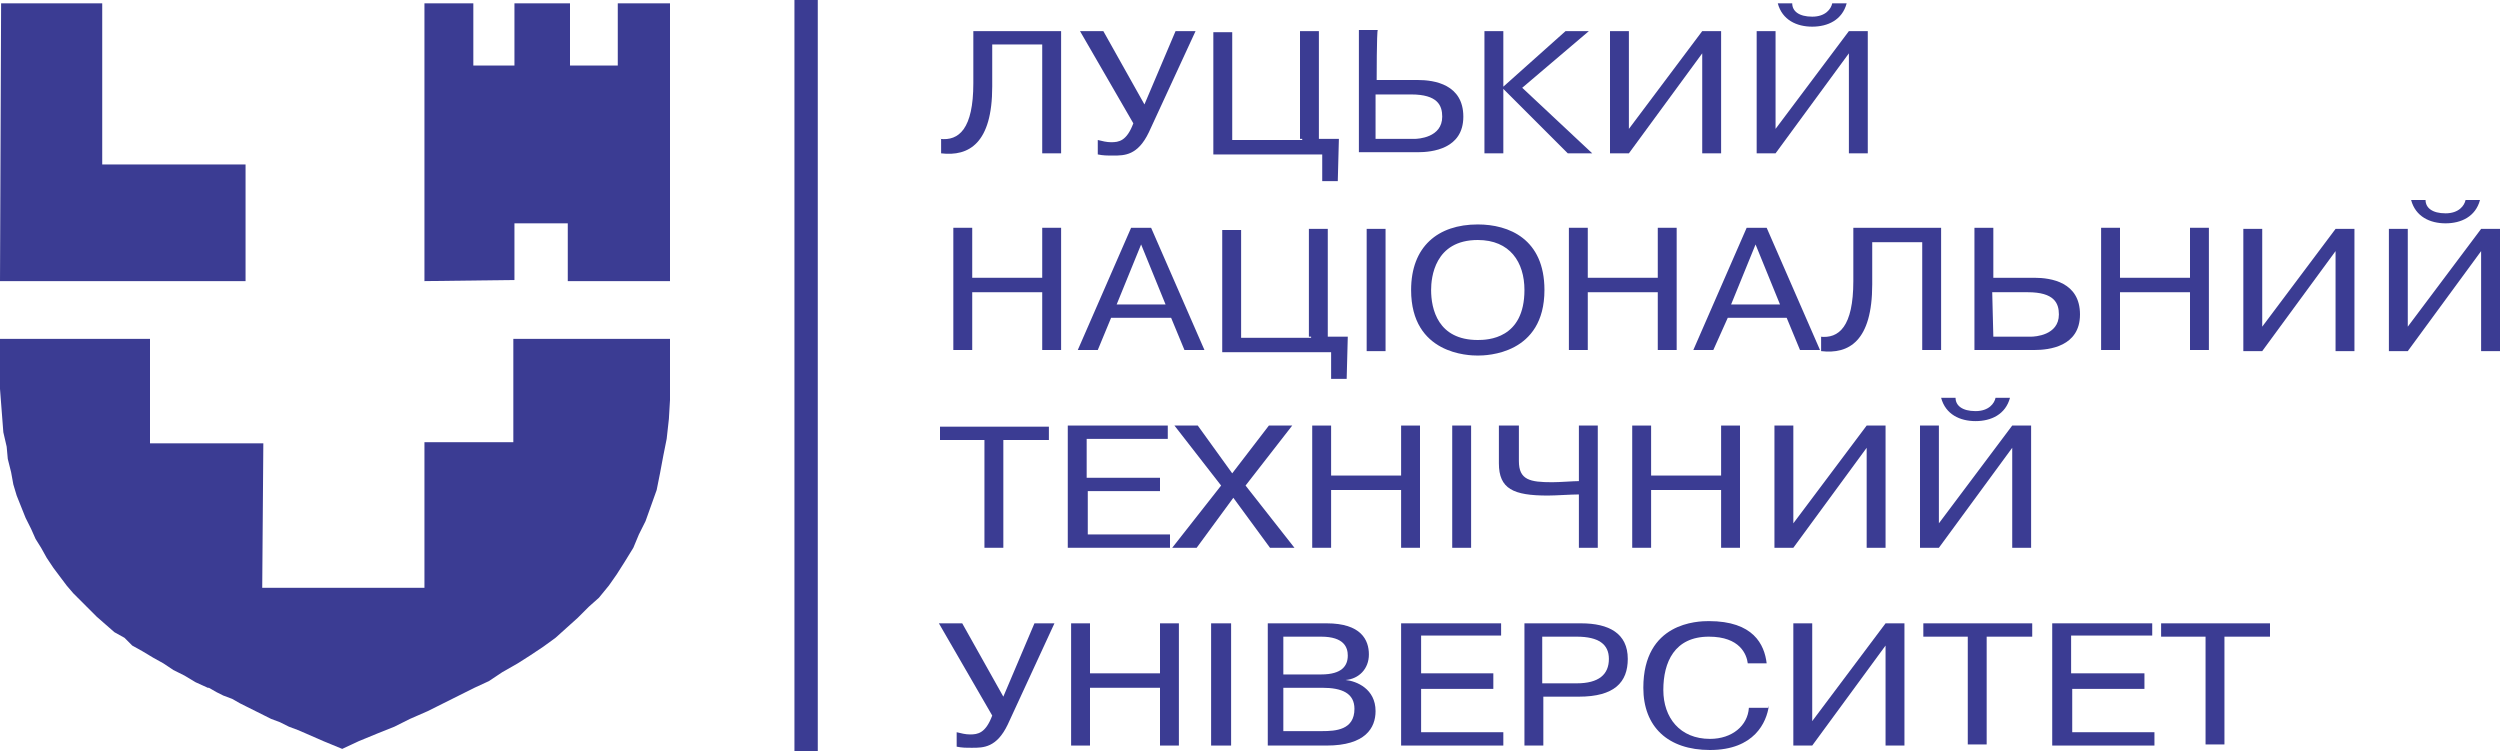 <?xml version="1.0" encoding="UTF-8"?> <svg xmlns="http://www.w3.org/2000/svg" xmlns:xlink="http://www.w3.org/1999/xlink" version="1.1" id="Слой_1" x="0px" y="0px" viewBox="0 0 225 67.6" style="enable-background:new 0 0 225 67.6;" xml:space="preserve"> <style type="text/css"> .st0{fill:#3B3C93;} .st1{fill-rule:evenodd;clip-rule:evenodd;fill:#3B3C93;} </style> <g id="guides"> </g> <g id="Layer_1"> <g> <g> <g> <rect x="71.5" class="st0" width="2.1" height="67.6"></rect> </g> <g> <polygon class="st1" points="38.2,0.3 42.6,0.3 42.6,5.9 46.3,5.9 46.3,0.3 51.3,0.3 51.3,5.9 55.6,5.9 55.6,0.3 60.3,0.3 60.3,25.3 51.1,25.3 51.1,20.1 46.3,20.1 46.3,25.2 38.2,25.3 "></polygon> <polygon class="st1" points="0.1,0.3 9.2,0.3 9.2,14.8 22.1,14.8 22.1,25.3 0,25.3 "></polygon> <polygon class="st1" points="46.2,30.5 46.2,39.8 38.2,39.8 38.2,52.9 23.6,52.9 23.7,39.9 13.5,39.9 13.5,30.5 0,30.5 0,33.5 0,35 0.1,36.3 0.2,37.6 0.3,38.9 0.6,40.2 0.7,41.3 1,42.5 1.2,43.6 1.5,44.6 1.9,45.6 2.3,46.6 2.8,47.6 3.2,48.5 3.7,49.3 4.2,50.2 4.8,51.1 5.4,51.9 6,52.7 6.6,53.4 7.3,54.1 8.1,54.9 8.7,55.5 9.5,56.2 10.3,56.9 11.2,57.4 11.9,58.1 12.8,58.6 13.8,59.2 14.7,59.7 15.6,60.3 16.6,60.8 17.6,61.4 18.7,61.9 18.8,61.9 19.5,62.3 20.1,62.6 20.9,62.9 21.6,63.3 22.2,63.6 23,64 23.8,64.4 24.4,64.7 25.2,65 26,65.4 26.8,65.7 27.5,66 29.1,66.7 30.8,67.4 32.3,66.7 34,66 35.5,65.4 36.9,64.7 38.5,64 39.9,63.3 41.3,62.6 42.7,61.9 44,61.3 45.2,60.5 46.6,59.7 47.7,59 48.9,58.2 50,57.4 51,56.5 52,55.6 53,54.6 53.9,53.8 54.8,52.7 55.5,51.7 56.2,50.6 57,49.3 57.5,48.1 58.1,46.9 58.6,45.5 59.1,44.1 59.4,42.6 59.7,41 60,39.5 60.2,37.7 60.3,36 60.3,34.1 60.3,30.5 "></polygon> </g> </g> <g> <path class="st0" d="M84.6,12.5c1.7,0.2,3-0.9,3-5V2.8h7.9v11h-1.7V4h-4.5v3.8c0,5.1-2.1,6.3-4.6,6V12.5z"></path> <path class="st0" d="M105.8,2.8h1.8l-4.2,9.1c-1,2.1-2.2,2.1-3.2,2.1c-0.6,0-0.9,0-1.4-0.1v-1.3c0.4,0.1,0.8,0.2,1.2,0.2 c0.7,0,1.4-0.1,2-1.7l-4.8-8.3h2.1l3.7,6.6L105.8,2.8z"></path> <path class="st0" d="M117,12.5V2.8h1.7v9.7h1.8l-0.1,3.8h-1.4v-2.4h-9.8v-11h1.7v9.7h6.3V12.5z"></path> <path class="st0" d="M123.9,7.2h3.7c1.5,0,4.1,0.4,4.1,3.3s-2.8,3.2-4.1,3.2h-5.3v-11h1.7C123.9,2.8,123.9,7.2,123.9,7.2z M123.9,12.5h3.4c0.3,0,2.5-0.1,2.5-2c0-1-0.4-2-2.8-2h-3.2V12.5z"></path> <path class="st0" d="M140.9,2.8h2.1l-6,5.1l6.3,5.9h-2.2L135.3,8v5.8h-1.7v-11h1.7v5L140.9,2.8z"></path> <path class="st0" d="M153.2,2.8h1.7v11h-1.7v-9l-6.6,9h-1.7v-11h1.7v8.8L153.2,2.8z"></path> <path class="st0" d="M166.4,2.8h1.7v11h-1.7v-9l-6.6,9h-1.7v-11h1.7v8.8L166.4,2.8z M161.3,0.3c0,0.7,0.6,1.2,1.8,1.2 c1.2,0,1.7-0.7,1.8-1.2h1.3c-0.4,1.5-1.7,2.1-3.1,2.1c-1.4,0-2.7-0.6-3.1-2.1H161.3z"></path> <path class="st0" d="M87.6,31.5h-1.8v-11h1.7v4.5h6.3v-4.5h1.7v11h-1.7v-5.2h-6.3v5.2H87.6z"></path> <path class="st0" d="M98.8,31.5H97l4.8-11h1.8l4.8,11h-1.8l-1.2-2.9H100L98.8,31.5z M104.9,27.4l-2.2-5.4l-2.2,5.4H104.9z"></path> <path class="st0" d="M117.8,30.3v-9.7h1.7v9.7h1.8l-0.1,3.8h-1.4v-2.4h-9.8v-11h1.7v9.7h6.3V30.3z"></path> <path class="st0" d="M124.7,20.6v11H123v-11C123,20.6,124.7,20.6,124.7,20.6z"></path> <path class="st0" d="M133,20.2c2.8,0,6,1.3,6,5.9c0,5.8-5.2,5.9-6,5.9c-0.8,0-6-0.1-6-5.9C127,22.2,129.4,20.2,133,20.2z M133,30.6c0.9,0,4.2-0.1,4.2-4.5c0-2.5-1.3-4.5-4.2-4.5c-3.9,0-4.2,3.4-4.2,4.5C128.8,27.8,129.4,30.6,133,30.6z"></path> <path class="st0" d="M142.9,31.5h-1.7v-11h1.7v4.5h6.3v-4.5h1.7v11h-1.7v-5.2h-6.3V31.5z"></path> <path class="st0" d="M154.2,31.5h-1.8l4.8-11h1.8l4.8,11h-1.8l-1.2-2.9h-5.3L154.2,31.5z M160.2,27.4L158,22l-2.2,5.4H160.2z"></path> <path class="st0" d="M163.8,30.3c1.7,0.2,3-0.9,3-5v-4.8h7.9v11H173v-9.7h-4.5v3.8c0,5.1-2.1,6.3-4.6,6V30.3z"></path> <path class="st0" d="M179.4,25h3.7c1.5,0,4.1,0.4,4.1,3.3s-2.8,3.2-4.1,3.2h-5.4v-11h1.7V25H179.4z M179.4,30.3h3.4 c0.3,0,2.5-0.1,2.5-2c0-1-0.4-2-2.8-2h-3.2L179.4,30.3L179.4,30.3z"></path> <path class="st0" d="M190.8,31.5h-1.7v-11h1.7v4.5h6.3v-4.5h1.7v11h-1.7v-5.2h-6.3V31.5z"></path> <path class="st0" d="M210.2,20.6h1.7v11h-1.7v-9l-6.6,9h-1.7v-11h1.7v8.8L210.2,20.6z"></path> <path class="st0" d="M223.3,20.6h1.7v11h-1.7v-9l-6.6,9H215v-11h1.7v8.8L223.3,20.6z M218.3,18c0,0.7,0.6,1.2,1.8,1.2 c1.2,0,1.7-0.7,1.8-1.2h1.3c-0.4,1.5-1.7,2.1-3.1,2.1c-1.4,0-2.7-0.6-3.1-2.1H218.3z"></path> <path class="st0" d="M84.6,39.6v-1.2h9.8v1.2h-4.1v9.7h-1.7v-9.7H84.6z"></path> <path class="st0" d="M104.4,43v1.2h-6.5v3.9h7.4v1.2h-9.2v-11h9v1.2h-7.3V43H104.4z"></path> <path class="st0" d="M114.2,38.3h2.1l-4.2,5.4l4.4,5.6h-2.2l-3.3-4.5l-3.3,4.5h-2.2l4.4-5.6l-4.2-5.4h2.1l3.1,4.3L114.2,38.3z"></path> <path class="st0" d="M119.8,49.3h-1.7v-11h1.7v4.5h6.3v-4.5h1.7v11h-1.7v-5.2h-6.3V49.3z"></path> <path class="st0" d="M132.4,38.3v11h-1.7v-11C130.8,38.3,132.4,38.3,132.4,38.3z"></path> <path class="st0" d="M136.7,38.3v3.2c0,1.7,1,1.9,3,1.9c0.7,0,1.9-0.1,2.4-0.1v-5h1.7v11h-1.7v-4.8c-0.7,0-2.1,0.1-2.8,0.1 c-3.1,0-4.4-0.6-4.4-2.9v-3.4C135,38.3,136.7,38.3,136.7,38.3z"></path> <path class="st0" d="M148.6,49.3h-1.7v-11h1.7v4.5h6.3v-4.5h1.7v11h-1.7v-5.2h-6.3V49.3z"></path> <path class="st0" d="M168,38.3h1.7v11H168v-9l-6.6,9h-1.7v-11h1.7v8.8L168,38.3z"></path> <path class="st0" d="M181.1,38.3h1.7v11h-1.7v-9l-6.6,9h-1.7v-11h1.7v8.8L181.1,38.3z M176,35.8c0,0.7,0.6,1.2,1.8,1.2 c1.2,0,1.7-0.7,1.8-1.2h1.3c-0.4,1.5-1.7,2.1-3.1,2.1c-1.4,0-2.7-0.6-3.1-2.1H176z"></path> <path class="st0" d="M93.1,56.1h1.8l-4.2,9.1c-1,2.1-2.2,2.1-3.2,2.1c-0.6,0-0.9,0-1.4-0.1v-1.3c0.4,0.1,0.8,0.2,1.2,0.2 c0.7,0,1.4-0.1,2-1.7l-4.8-8.3h2.1l3.7,6.6L93.1,56.1z"></path> <path class="st0" d="M98.1,67.1h-1.7v-11h1.7v4.5h6.3v-4.5h1.7v11h-1.7v-5.2h-6.3V67.1z"></path> <path class="st0" d="M110.8,56.1v11h-1.8v-11H110.8z"></path> <path class="st0" d="M119.4,56.1c3.1,0,3.8,1.5,3.8,2.8s-0.9,2.2-2.1,2.3l0,0c1,0.1,2.7,0.8,2.7,2.8c0,1.5-0.9,3.1-4.4,3.1h-5.3 v-11H119.4z M115.5,60.7h3.4c1.9,0,2.4-0.8,2.4-1.7c0-0.7-0.3-1.7-2.4-1.7h-3.4V60.7z M115.5,65.8h3.5c1.2,0,2.9-0.1,2.9-2 c0-1.4-1.1-1.9-2.9-1.9h-3.5V65.8z"></path> <path class="st0" d="M134.4,60.8v1.2h-6.5v3.9h7.4v1.2h-9.2v-11h9v1.1h-7.2v3.4h6.5V60.8z"></path> <path class="st0" d="M142.3,56.1c2.5,0,4.2,0.9,4.2,3.2c0,2.1-1.2,3.4-4.4,3.4h-3.2v4.4h-1.7v-11h5.1V56.1z M138.8,61.5h3.1 c2,0,2.9-0.8,2.9-2.2c0-1.3-0.9-2-2.9-2h-3.1V61.5z"></path> <path class="st0" d="M159.2,63.5c-0.2,1.5-1.3,4-5.3,4c-3.8,0-6-2.1-6-5.6c0-5.9,4.9-6,5.9-6c4,0,5,2.1,5.2,3.8h-1.7 c-0.1-0.8-0.7-2.4-3.5-2.4c-3.1,0-4.1,2.3-4.1,4.8c0,2.5,1.5,4.4,4.2,4.4c2,0,3.4-1.2,3.5-2.8h1.8V63.5z"></path> <path class="st0" d="M169.7,56.1h1.7v11h-1.7v-9l-6.6,9h-1.7v-11h1.7v8.8L169.7,56.1z"></path> <path class="st0" d="M173.1,57.3v-1.2h9.8v1.2h-4.1V67h-1.7v-9.7H173.1z"></path> <path class="st0" d="M193,60.8v1.2h-6.5v3.9h7.4v1.2h-9.2v-11h9v1.1h-7.3v3.4h6.6V60.8z"></path> <path class="st0" d="M194.5,57.3v-1.2h9.8v1.2h-4.1V67h-1.7v-9.7H194.5z"></path> </g> </g> </g> </svg> 